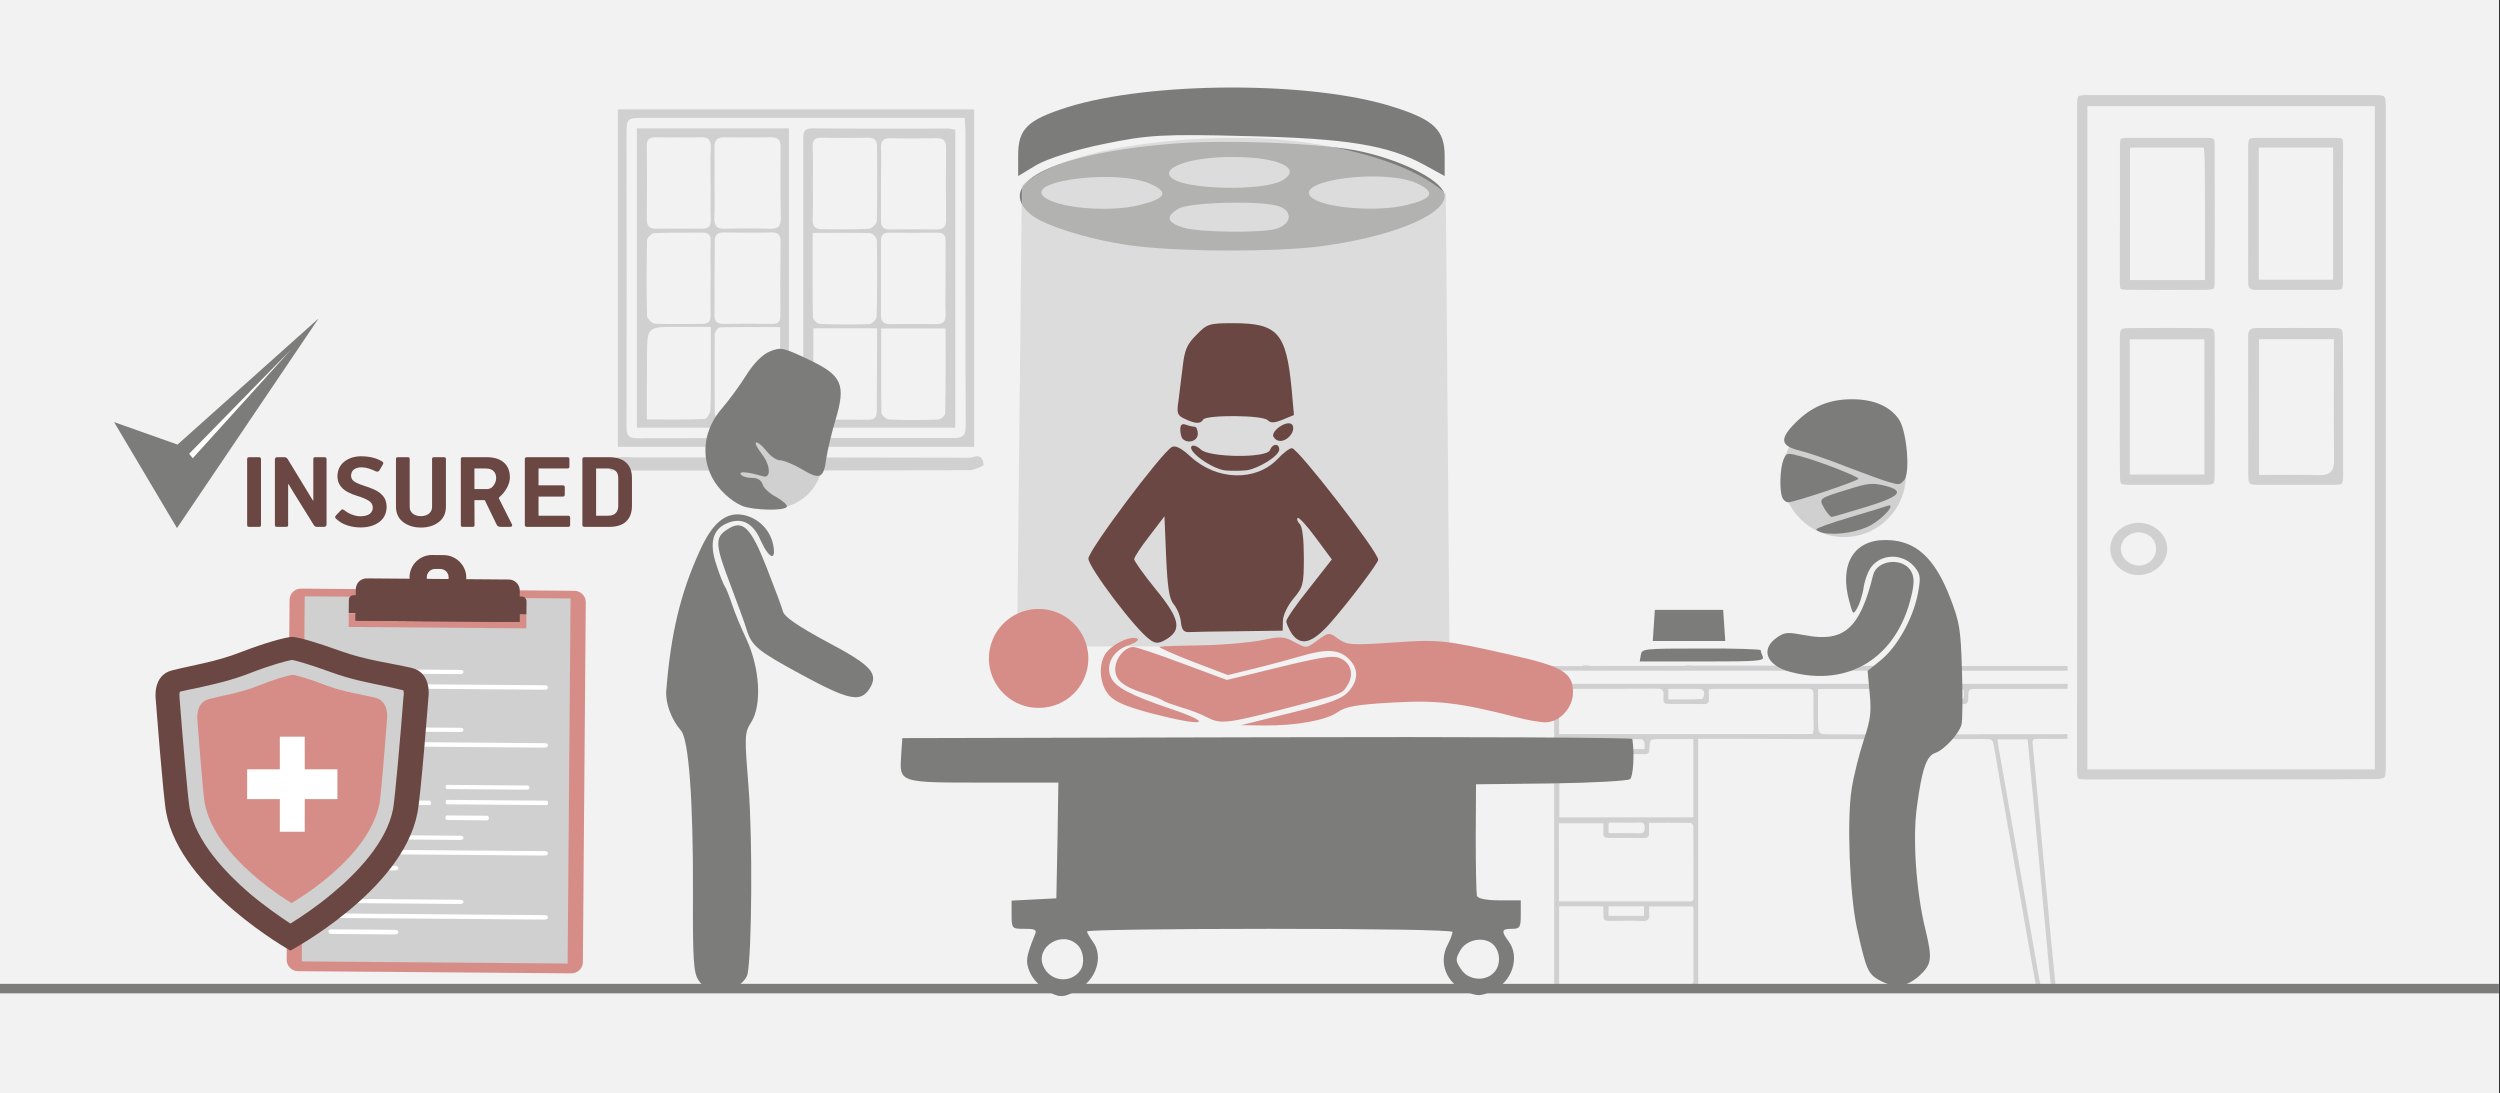 <svg width="526" height="230" xmlns="http://www.w3.org/2000/svg" xmlns:xlink="http://www.w3.org/1999/xlink" overflow="hidden"><rect width="100%" height="100%" fill="#333333" stroke="none"/><defs><clipPath id="clip0"><path d="M0 0 526 0 526 230 0 230Z" fill-rule="evenodd" clip-rule="evenodd"/></clipPath></defs><g clip-path="url(#clip0)"><rect x="0" y="0" width="525.239" height="230" fill="#FFFFFF" transform="scale(1.001 1)"/><rect x="0" y="0" width="525.239" height="230" fill="#F2F2F2" transform="scale(1.001 1)"/><path d="M0 13C-3.30536e-15 5.82 5.812 0 12.981 0 20.151-3.31015e-15 25.962 5.82 25.962 13 25.962 20.18 20.151 26 12.981 26 5.812 26-4.95804e-15 20.18 0 13Z" fill="#D0D0D0" fill-rule="evenodd" transform="matrix(1.001 0 -0 1 375 87)"/><path d="M4.032 50.698C4.032 56.145 4.032 61.568 4.032 67.061 4.287 67.108 4.449 67.155 4.588 67.155 13.513 67.155 22.414 67.155 31.339 67.178 32.266 67.178 32.289 66.709 32.289 66.004 32.266 61.286 32.289 56.544 32.289 51.825 32.289 51.45 32.243 51.074 32.22 50.722 29.067 50.722 26.054 50.722 22.971 50.722 22.971 51.285 22.924 51.755 22.971 52.224 23.11 53.375 22.715 53.844 21.51 53.774 19.401 53.68 17.268 53.75 15.135 53.75 13.35 53.75 13.35 53.727 13.35 51.99 13.35 51.567 13.304 51.168 13.281 50.698 10.151 50.698 7.115 50.698 4.032 50.698ZM14.417 50.675C14.417 51.332 14.417 51.943 14.417 52.694 16.92 52.694 19.378 52.694 21.881 52.694 21.881 51.99 21.881 51.356 21.881 50.675 19.354 50.675 16.92 50.675 14.417 50.675ZM22.947 33.115C22.947 33.913 22.901 34.571 22.947 35.205 23.017 36.05 22.623 36.308 21.858 36.308 19.378 36.284 16.92 36.284 14.44 36.308 13.582 36.308 13.258 35.932 13.327 35.111 13.374 34.5 13.327 33.866 13.327 33.209 10.128 33.209 7.068 33.209 3.985 33.209 4.008 38.656 4.008 44.031 4.008 49.642 4.588 49.642 5.052 49.642 5.492 49.642 9.549 49.642 13.605 49.642 17.662 49.642 22.136 49.642 26.61 49.642 31.107 49.642 31.663 49.642 32.312 49.83 32.289 48.844 32.266 43.843 32.289 38.843 32.243 33.843 32.243 33.585 31.849 33.139 31.617 33.139 28.766 33.092 25.915 33.115 22.947 33.115ZM20.884 33.068C19.656 33.139 18.404 33.092 17.175 33.092 16.271 33.092 15.367 33.092 14.44 33.092 14.417 33.89 14.417 34.5 14.417 35.298 16.665 35.298 18.798 35.251 20.907 35.322 21.811 35.345 21.997 34.993 22.02 34.172 22.043 33.256 21.719 33.021 20.884 33.068ZM96.176 15.556C96.246 16.072 96.269 16.471 96.339 16.893 97.15 21.518 97.961 26.119 98.773 30.744 100.836 42.505 102.899 54.29 104.962 66.052 105.263 67.742 105.449 67.812 107.373 67.343 105.75 50.111 104.127 32.857 102.505 15.556 100.349 15.556 98.332 15.556 96.176 15.556ZM25.15 15.508C23.087 15.532 23.063 15.532 23.017 17.598 22.994 18.419 22.715 18.701 21.927 18.678 19.424 18.654 16.897 18.654 14.394 18.678 13.652 18.678 13.327 18.419 13.35 17.645 13.374 16.964 13.35 16.26 13.35 15.556 10.128 15.556 7.115 15.556 4.078 15.556 4.078 21.096 4.078 26.542 4.078 31.965 13.513 31.965 22.831 31.965 32.243 31.965 32.243 26.472 32.243 21.049 32.243 15.508 29.809 15.508 27.491 15.485 25.15 15.508ZM14.44 15.508C14.44 16.26 14.44 16.893 14.44 17.598 17.013 17.598 19.447 17.598 21.974 17.598 21.974 17.058 22.043 16.612 21.951 16.213 21.881 15.955 21.603 15.532 21.417 15.532 19.122 15.485 16.804 15.508 14.44 15.508ZM26.981 4.944C27.004 5.766 27.004 6.376 27.004 7.151 29.392 7.151 31.733 7.175 34.074 7.081 34.26 7.081 34.515 6.236 34.538 5.79 34.538 5.508 34.144 5.015 33.889 4.991 32.822 4.897 31.733 4.944 30.643 4.944 29.438 4.944 28.209 4.944 26.981 4.944ZM88.457 4.921C86.162 4.944 83.914 4.944 81.456 4.944 81.456 5.578 81.387 6.071 81.48 6.494 81.526 6.752 81.85 7.104 82.082 7.104 84.215 7.151 86.324 7.128 88.457 7.128 89.268 7.128 89.106 6.517 89.106 6.024 89.106 5.531 89.245 4.921 88.457 4.921ZM79.138 4.921C72.648 4.968 66.157 4.944 59.689 4.944 59.342 4.944 58.948 4.991 58.461 5.015 58.461 7.315 58.438 9.546 58.461 11.776 58.484 14.476 58.484 14.499 61.173 14.499 67.385 14.523 73.575 14.546 79.787 14.546 84.447 14.546 89.106 14.499 93.766 14.476 99.514 14.476 105.263 14.476 111.012 14.476 111.337 14.476 111.661 14.429 112.055 14.382 112.055 11.635 111.986 9.029 112.079 6.423 112.125 5.226 111.777 4.897 110.595 4.921 104.429 4.968 98.24 4.944 92.073 4.944 90.057 4.944 90.033 4.944 90.033 6.987 90.033 7.832 89.778 8.161 88.921 8.161 86.719 8.114 84.516 8.137 82.314 8.137 80.483 8.137 80.413 8.137 80.483 6.306 80.529 5.25 80.228 4.897 79.138 4.921ZM24.616 4.897C18.172 4.944 11.705 4.921 5.26 4.921 4.843 4.921 4.426 4.968 4.008 4.968 4.032 8.184 4.032 11.259 4.032 14.452 21.881 14.452 39.568 14.452 57.348 14.452 57.418 14.006 57.533 13.63 57.533 13.255 57.533 10.86 57.464 8.489 57.51 6.095 57.533 5.132 57.186 4.921 56.305 4.921 49.768 4.944 43.254 4.944 36.717 4.944 36.346 4.944 35.975 4.991 35.511 5.038 35.511 5.766 35.465 6.4 35.511 7.01 35.581 7.902 35.21 8.161 34.376 8.137 32.173 8.09 29.971 8.114 27.769 8.114 25.961 8.114 25.891 8.114 25.984 6.259 26.03 5.179 25.683 4.897 24.616 4.897ZM10.986 1.118C8.019 1.118 5.028 1.094 2.061 1.141 1.714 1.141 1.157 1.47 1.088 1.728 0.949 2.386 1.041 3.113 1.041 3.865 39.522 3.888 77.863 3.888 116.251 3.888 116.645 1.118 116.645 1.118 114.119 1.118 79.741 1.118 45.364 1.118 10.986 1.118ZM9.048 0 10.267 0 10.267 0.109C17.106 0.085 23.875 0.085 30.736 0.085L30.735 0 31.931 0 31.942 0.062C41.678 0.062 51.414 0.062 61.15 0.062L61.198 0 62.448 0 62.448 0.109C69.286 0.085 76.055 0.085 82.917 0.085L82.915 0 84.216 0 84.238 0.132C95.017 0.132 105.889 0.132 116.831 0.132 116.831 1.775 116.831 3.278 116.831 4.921 115.625 4.921 114.443 4.921 113.145 4.921 113.122 5.484 113.075 5.907 113.075 6.306 113.075 8.818 113.075 11.306 113.075 13.818 113.075 15.461 113.075 15.461 111.499 15.461 109.181 15.461 106.863 15.485 104.545 15.461 103.757 15.438 103.478 15.626 103.571 16.518 104.892 30.369 106.167 44.243 107.466 58.093 107.767 61.333 108.091 64.549 108.439 67.883 107.048 67.883 105.773 67.883 104.359 67.883 103.919 65.465 103.478 63.023 103.038 60.582 101.508 51.896 100.001 43.186 98.471 34.5 97.428 28.584 96.362 22.645 95.388 16.729 95.226 15.743 94.855 15.461 93.882 15.485 88.132 15.532 82.407 15.532 76.658 15.532 69.959 15.532 63.259 15.532 56.537 15.508 51.53 15.508 46.523 15.461 41.492 15.438 38.803 15.438 36.114 15.438 33.263 15.438 33.263 33.021 33.263 50.44 33.263 68 32.637 68 32.197 68 31.756 68 22.669 68 13.605 68 4.518 68 2.988 68 2.988 68 2.988 66.474 2.988 46.567 2.988 26.659 2.988 6.729 2.988 4.686 3.104 4.874 1.296 4.944 0.253 4.991-0.095 4.616 0.021 3.606 0.137 2.503-0.211 1.024 0.369 0.39 0.879-0.173 2.386 0.155 3.475 0.155 5.33 0.132 7.161 0.155 8.946 0.155Z" fill="#D0D0D0" fill-rule="evenodd" transform="matrix(1.001 0 -0 1 324 140)"/><path d="M0.04 72.881C0.04 49.608 0.04 26.336 0.04 3.103 0.04 0.438 0.478 0 3.184 0 23.323 0 43.501 0 63.639 0 66.306 0 66.903 0.597 66.903 3.262 66.903 19.811 66.903 36.401 66.903 52.95 66.903 82.627 66.903 112.305 66.903 141.982 66.903 145.443 66.624 145.881 63.321 145.921 51.58 146 39.879 145.921 28.138 145.96 19.86 145.96 11.582 146 3.303 146 0.318 146 0 145.682 0 142.698 0.04 119.386 0.04 96.153 0.04 72.881ZM62.605 4.336C42.944 4.336 23.561 4.336 4.179 4.336 4.179 50.245 4.179 95.954 4.179 141.863 23.681 141.863 43.063 141.863 62.605 141.863 62.605 95.915 62.605 50.165 62.605 4.336Z" stroke="#F2F2F2" stroke-width="1.997" stroke-miterlimit="8" fill="#D0D0D0" fill-rule="evenodd" transform="matrix(1.001 0 -0 1 436 19)"/><path d="M21.968 17.688C21.968 22.475 21.968 27.262 21.968 32.008 21.968 34.442 21.456 35 19.128 35 13.686 35 8.243 35 2.8 35 0.749 35 0.079 34.362 0.039 32.248 0 22.435 0.039 12.623 0 2.77 0 0.855 0.986 0.018 2.8 0.018 8.243 0.018 13.686-0.022 19.128 0.018 21.298 0.018 21.889 0.696 21.929 2.89 21.968 7.876 21.968 12.782 21.968 17.688ZM4.299 4.366C4.299 13.261 4.299 21.996 4.299 30.931 8.322 30.931 12.187 30.852 16.052 30.971 17.59 31.011 18.064 30.572 18.064 28.977 17.985 22.276 18.024 15.534 18.024 8.833 18.024 7.397 18.024 5.961 18.024 4.366 13.331 4.366 8.913 4.366 4.299 4.366Z" stroke="#F2F2F2" stroke-width="1.997" stroke-miterlimit="8" fill="#D0D0D0" fill-rule="evenodd" transform="matrix(1.001 0 -0 1 472 68)"/><path d="M21.929 16.975C21.929 21.725 21.929 26.436 21.929 31.186 21.929 33.483 21.455 33.989 19.205 33.989 13.678 34.028 8.15 33.95 2.623 33.989 0.768 33.989 0.018 33.132 0.018 31.38 0.018 21.842-0.022 12.303 0.018 2.764 0.018 0.584 0.649 0 2.86 0 8.308 0 13.796 0 19.244 0 21.573 0 21.968 0.428 21.968 2.764 21.929 7.514 21.929 12.264 21.929 16.975ZM4.242 4.049C4.242 12.77 4.242 21.297 4.242 29.862 8.861 29.862 13.362 29.862 17.862 29.862 17.862 21.18 17.862 12.692 17.862 4.049 13.283 4.049 8.861 4.049 4.242 4.049Z" stroke="#F2F2F2" stroke-width="1.997" stroke-miterlimit="8" fill="#D0D0D0" fill-rule="evenodd" transform="matrix(1.001 0 -0 1 472 28)"/><path d="M0.01 17.435C0.01 12.645 0.01 7.854 0.01 3.064 0.01 0.669 0.564 0.07 2.86 0.03 8.283-0.01 13.666-0.01 19.089 0.03 21.305 0.03 21.939 0.669 21.939 2.904 21.978 12.685 21.978 22.465 21.939 32.206 21.939 34.401 21.305 35 19.049 35 13.626 35 8.243 35 2.82 35 0.524 35 0.049 34.481 0.049 32.166-0.03 27.295 0.01 22.345 0.01 17.435ZM17.782 30.848C17.782 21.866 17.782 13.164 17.782 4.381 13.072 4.381 8.599 4.381 4.087 4.381 4.087 13.283 4.087 21.986 4.087 30.848 8.639 30.848 13.112 30.848 17.782 30.848Z" stroke="#F2F2F2" stroke-width="1.997" stroke-miterlimit="8" fill="#D0D0D0" fill-rule="evenodd" transform="matrix(1.001 0 -0 1 445 68)"/><path d="M0.04 17.005C0.04 12.258 0.04 7.549 0.04 2.802 0.04 0.428 0.396 0.039 2.732 0 8.197 0 13.662 0 19.166 0 21.384 0 21.939 0.467 21.939 2.568 21.978 12.18 21.978 21.752 21.939 31.364 21.939 33.465 21.384 33.971 19.166 33.971 13.702 34.01 8.237 34.01 2.732 33.971 0.396 33.971 0 33.543 0 31.169 0 26.5 0.04 21.752 0.04 17.005ZM4.158 4.047C4.158 12.802 4.158 21.363 4.158 29.924 8.791 29.924 13.226 29.924 17.899 29.924 17.899 26.072 17.899 22.375 17.899 18.678 17.899 14.476 17.899 10.273 17.86 6.109 17.86 5.448 17.78 4.747 17.741 4.047 13.108 4.047 8.712 4.047 4.158 4.047Z" stroke="#F2F2F2" stroke-width="1.997" stroke-miterlimit="8" fill="#D0D0D0" fill-rule="evenodd" transform="matrix(1.001 0 -0 1 445 28)"/><path d="M13.98 6.462C13.98 9.977 10.741 12.962 6.969 13 3.157 13 0 10.052 0 6.5 0 2.91 3.116 0 6.969 0 10.782 0 13.98 2.948 13.98 6.462ZM9.634 6.5C9.634 5.064 8.527 4.006 6.969 4.006 5.453 4.006 4.223 5.102 4.223 6.462 4.223 7.785 5.494 8.956 6.969 8.994 8.445 9.032 9.634 7.898 9.634 6.5Z" stroke="#F2F2F2" stroke-width="1.997" stroke-miterlimit="8" fill="#D0D0D0" fill-rule="evenodd" transform="matrix(1.001 0 -0 1 443 109)"/><path d="M0 71C0 47.236 0 23.667 0 0 24.915 0 49.829 0 74.891 0 74.891 23.618 74.891 47.236 74.891 71 49.977 71 25.161 71 0 71ZM72.918 1.794C71.833 1.794 70.945 1.794 70.106 1.794 48.645 1.794 27.184 1.794 5.723 1.794 1.875 1.794 1.825 1.794 1.825 5.674 1.825 26.14 1.875 46.557 1.825 67.023 1.825 68.769 2.467 69.206 4.144 69.206 26.247 69.157 48.349 69.157 70.501 69.157 72.277 69.157 73.115 68.818 73.115 66.732 73.017 46.024 73.066 25.364 73.066 4.656 73.017 3.831 72.967 2.958 72.918 1.794Z" fill="#D0D0D0" fill-rule="evenodd" transform="matrix(1.001 0 -0 1 130 23)"/><path d="M0 1.963C0.492 1.341 0.984 0.373 1.525 0.304 2.902 0.027 4.328 0.235 5.705 0.235 29.066 0.235 52.426 0.235 75.787 0.304 76.869 0.304 78.541-1.01 78.886 1.825 78.886 1.963 76.918 2.931 75.886 2.931 51.443 3 27.049 3 2.607 3 1.869 3 1.18 3 0.443 3 0.246 2.654 0.148 2.309 0 1.963Z" fill="#D0D0D0" fill-rule="evenodd" transform="matrix(1.001 0 -0 1 128 96)"/><path d="M0 0C10.781 0 21.27 0 31.954 0 31.954 21.032 31.954 41.919 31.954 63 21.367 63 10.732 63 0 63 0 41.968 0 21.081 0 0ZM16.317 11.459C16.317 13.876 16.414 16.294 16.268 18.711 16.22 20.452 16.754 21.226 18.599 21.129 21.756 21.032 24.912 21.032 28.069 21.129 29.574 21.177 30.254 20.645 30.254 19.05 30.157 13.973 30.157 8.896 30.206 3.868 30.206 2.417 29.623 1.886 28.215 1.886 25.009 1.934 21.756 1.934 18.502 1.886 16.948 1.837 16.317 2.417 16.317 3.965 16.365 6.479 16.317 8.993 16.317 11.459ZM16.317 31.573C16.317 34.135 16.365 36.698 16.317 39.26 16.268 40.614 16.851 41.146 18.211 41.146 21.61 41.097 24.961 41.097 28.36 41.146 29.72 41.194 30.206 40.614 30.157 39.309 30.108 34.183 30.157 29.01 30.206 23.885 30.206 22.483 29.768 21.854 28.263 21.902 24.961 21.999 21.659 21.951 18.356 21.902 16.899 21.854 16.317 22.434 16.365 23.885 16.365 26.447 16.365 29.01 16.317 31.573ZM30.108 41.823C25.689 41.823 21.61 41.774 17.482 41.871 17.094 41.871 16.365 42.79 16.365 43.273 16.317 48.737 16.365 54.2 16.365 59.664 16.365 60.969 17.045 61.259 18.211 61.259 21.61 61.211 25.009 61.211 28.36 61.259 29.574 61.259 30.108 60.824 30.108 59.567 30.108 53.862 30.108 48.06 30.108 41.823ZM15.491 11.701C15.491 9.138 15.394 6.527 15.54 3.965 15.588 2.369 14.957 1.837 13.403 1.886 10.246 1.934 7.09 1.934 3.934 1.886 2.574 1.886 2.088 2.369 2.088 3.723 2.137 8.848 2.137 14.021 2.088 19.146 2.088 20.645 2.671 21.129 4.079 21.129 7.236 21.081 10.392 21.081 13.549 21.129 15.006 21.177 15.588 20.645 15.54 19.146 15.443 16.681 15.491 14.166 15.491 11.701ZM2.088 61.259C6.362 61.259 10.295 61.308 14.229 61.163 14.666 61.163 15.394 60.002 15.443 59.325 15.588 55.844 15.54 52.411 15.54 48.93 15.54 46.609 15.54 44.337 15.54 41.774 12.918 41.774 10.684 41.774 8.45 41.774 2.137 41.774 2.137 41.774 2.137 48.011 2.088 52.411 2.088 56.715 2.088 61.259ZM15.491 31.573C15.491 31.573 15.491 31.573 15.491 31.573 15.491 28.913 15.443 26.254 15.491 23.643 15.54 22.386 15.006 21.951 13.792 21.951 10.392 21.999 6.993 21.902 3.642 22.048 3.108 22.048 2.137 23.015 2.137 23.546 2.04 28.865 1.991 34.135 2.137 39.453 2.137 40.034 3.205 41.097 3.788 41.097 7.09 41.242 10.392 41.146 13.694 41.146 15.054 41.146 15.54 40.614 15.491 39.26 15.443 36.698 15.491 34.135 15.491 31.573Z" fill="#D0D0D0" fill-rule="evenodd" transform="matrix(1.001 0 -0 1 134 27)"/><path d="M31.954 0.289C31.954 21.177 31.954 41.968 31.954 63 21.415 63 10.829 63 0.145 63 0.097 62.325 0 61.697 0 61.07 0 41.534 0 21.997 0 2.46 0 1.061-0.048 0 1.934 0 11.457 0.096 20.932 0.048 30.455 0.048 30.89 0.048 31.374 0.193 31.954 0.289ZM1.982 21.997C1.982 28.22 1.934 34.008 2.03 39.749 2.03 40.231 2.949 41.099 3.481 41.148 6.961 41.292 10.393 41.292 13.874 41.196 14.406 41.196 15.373 40.231 15.421 39.652 15.566 34.25 15.566 28.895 15.469 23.492 15.469 23.01 14.599 22.093 14.116 22.045 10.2 21.949 6.284 21.997 1.982 21.997ZM29.923 42.112C25.186 42.112 20.884 42.112 16.388 42.112 16.388 48.142 16.34 53.979 16.436 59.816 16.436 60.347 17.451 61.215 18.031 61.263 21.464 61.408 24.944 61.408 28.377 61.263 28.908 61.263 29.827 60.443 29.827 59.961 29.972 54.028 29.923 48.142 29.923 42.112ZM16.34 11.433C16.34 11.433 16.34 11.433 16.34 11.433 16.34 14.086 16.34 16.739 16.34 19.392 16.34 20.695 16.823 21.273 18.176 21.273 21.464 21.225 24.751 21.225 28.086 21.273 29.585 21.273 30.02 20.598 30.02 19.199 29.972 14.134 29.972 9.069 30.02 4.052 30.02 2.605 29.44 2.074 28.038 2.074 24.799 2.123 21.609 2.171 18.37 2.074 16.726 2.026 16.291 2.75 16.34 4.245 16.436 6.609 16.34 9.021 16.34 11.433ZM2.03 11.529C2.03 11.529 2.03 11.529 2.03 11.529 2.03 14.086 2.079 16.642 1.982 19.199 1.934 20.646 2.562 21.225 3.964 21.225 7.251 21.225 10.539 21.322 13.826 21.129 14.406 21.08 15.469 20.067 15.469 19.488 15.614 14.279 15.518 9.069 15.518 3.859 15.518 2.557 15.034 1.978 13.681 1.978 10.393 2.026 7.106 2.026 3.819 1.978 2.466 1.93 1.934 2.46 1.982 3.811 2.079 6.416 2.03 8.972 2.03 11.529ZM29.923 31.596C29.923 29.04 29.875 26.483 29.923 23.878 29.972 22.624 29.633 21.949 28.183 21.949 24.799 21.997 21.415 21.997 18.031 21.949 16.774 21.949 16.34 22.528 16.34 23.685 16.34 28.895 16.34 34.105 16.34 39.315 16.34 40.617 16.871 41.196 18.225 41.196 21.464 41.148 24.654 41.148 27.893 41.196 29.537 41.244 29.972 40.521 29.923 39.025 29.827 36.613 29.923 34.105 29.923 31.596ZM2.127 61.312C6.236 61.312 10.007 61.263 13.729 61.312 15.179 61.312 15.469 60.54 15.469 59.334 15.469 55.571 15.469 51.809 15.518 47.998 15.518 46.02 15.518 44.042 15.518 42.064 10.829 42.064 6.526 42.064 2.127 42.064 2.127 48.528 2.127 54.751 2.127 61.312Z" fill="#D0D0D0" fill-rule="evenodd" transform="matrix(1.001 0 -0 1 169 27)"/><path d="M0 0 525.239 0" stroke="#7C7C7B" stroke-width="1.997" stroke-miterlimit="8" fill="none" fill-rule="evenodd" transform="matrix(1.001 0 -0 1 0 208)"/><path d="M0 11.5C-1.01703e-14 5.149 17.883 0 39.942 0 62.002-2.92821e-15 79.884 5.149 79.884 11.5 79.884 17.851 62.002 23 39.942 23 17.883 23-1.52555e-14 17.851 0 11.5Z" fill="#F2F2F2" fill-rule="evenodd" transform="matrix(1.001 0 -0 1 220 30)"/><path d="M30.341 34.821C21.724 33.878 11.007 30.655 7.966 28.218 0 21.694 12.238 15.406 36.931 13.284 48.735 12.262 69.88 13.127 77.628 14.934 86.897 17.057 94.862 21.38 94.862 24.21 94.862 28.375 83.204 33.013 68.142 34.9 58.8 36 40.624 36 30.341 34.821ZM59.524 31.127C62.783 30.105 63 27.275 59.814 26.332 55.904 25.153 41.276 25.546 38.959 26.882 36.135 28.533 36.424 29.79 39.9 30.891 43.304 31.913 56.266 32.07 59.524 31.127ZM30.921 26.096C36.279 24.76 36.931 23.424 33.021 21.694 26.359 18.629 7.314 20.83 10.428 24.21 12.745 26.725 24.331 27.825 30.921 26.096ZM87.042 26.096C92.473 24.76 93.052 23.424 88.925 21.537 82.19 18.472 63.435 20.83 66.693 24.367 68.866 26.725 80.597 27.747 87.042 26.096ZM60.683 20.987C65.1 18.472 60.031 16.035 50.4 16.035 41.204 15.956 34.469 18.472 37.8 20.672 41.276 22.952 56.845 23.188 60.683 20.987ZM5.214 15.72C5.214 10.14 7.097 8.253 15.497 5.581 32.948 0.079 67.055 0 84.073 5.502 92.618 8.175 94.862 10.376 94.862 15.799L94.862 20.044 90.59 17.686C82.914 13.52 74.297 12.105 53.08 11.633 35.7 11.162 32.369 11.397 23.245 13.284 17.307 14.463 11.297 16.428 9.124 17.686L5.214 20.044 5.214 15.72Z" fill="#7C7C7B" fill-rule="evenodd" transform="matrix(1.001 0 -0 1 209 17)"/><path d="M0 107 1 10.022C10.343 1.801 34.584-0.3 49.106 0.033 63.628 0.366 82.081 4.3 90.117 11.771 90.368 43.514 90.618 75.257 90.868 107L0 107Z" fill="#D0D0D0" fill-rule="evenodd" fill-opacity="0.639" transform="matrix(1.001 0 -0 1 214 29)"/><path d="M12.896 66.556C9.924 64.51 0 51.331 0 49.526 0 47.781 15.273 27.381 17.531 26.057 18.303 25.635 19.551 26.297 21.512 28.103 27.039 33.157 35.24 33.338 39.816 28.524 40.945 27.32 42.252 26.297 42.787 26.297 44.035 26.297 60.912 48.081 60.912 49.766 60.912 50.488 54.613 58.793 50.809 63.126 47.006 67.398 44.629 68 42.727 65.292 42.133 64.329 41.598 63.186 41.598 62.704 41.598 62.223 43.738 59.094 46.412 55.784L51.166 49.706 47.779 45.133C45.936 42.605 44.213 40.74 43.975 40.98 43.738 41.221 43.975 41.823 44.451 42.304 44.986 42.846 45.283 45.554 45.283 49.285 45.283 54.881 45.164 55.543 43.084 57.95 41.895 59.395 40.885 61.441 40.885 62.644L40.826 64.69 31.733 64.811C26.742 64.871 21.988 64.931 21.156 64.991 20.027 65.051 19.611 64.51 19.432 62.825 19.314 61.561 18.6 59.936 17.947 59.154 16.996 58.071 16.639 55.724 16.342 49.225L15.986 40.619 12.836 44.772C11.053 47.058 9.627 49.225 9.627 49.646 9.627 50.067 11.648 52.895 14.084 55.904 19.432 62.464 19.789 64.69 15.867 66.796 14.738 67.398 13.965 67.398 12.896 66.556ZM28.881 30.991C26.088 30.75 20.74 26.959 21.691 25.876 22.047 25.575 22.879 25.876 23.652 26.598 25.494 28.283 37.498 28.404 38.151 26.719 38.686 25.274 40.113 25.214 40.113 26.598 40.113 27.862 36.012 30.45 33.398 30.931 32.387 31.051 30.367 31.111 28.881 30.991ZM19.789 24.311C19.551 24.071 19.314 23.168 19.314 22.386 19.314 21.363 19.67 21.062 20.502 21.363 21.156 21.604 21.988 21.784 22.344 21.784 22.701 21.784 22.998 22.506 22.998 23.288 22.998 24.793 20.918 25.455 19.789 24.311ZM38.924 23.95C38.33 23.048 40.529 21.062 42.133 21.062 43.322 21.062 43.381 22.747 42.193 23.89 41.063 25.034 39.637 25.094 38.924 23.95ZM20.205 20.099C18.719 19.437 18.541 18.896 18.898 16.609 19.076 15.104 19.492 11.855 19.789 9.388 20.205 5.657 20.68 4.453 22.701 2.467 24.959 0.12 25.375 0 30.486 0 39.816 0 41.598 2.046 42.727 13.961L43.203 19.317 40.885 20.28C39.102 21.002 38.33 21.062 37.676 20.4 36.606 19.317 24.781 19.257 24.127 20.28 23.592 21.242 22.404 21.182 20.205 20.099Z" fill="#6A4742" fill-rule="evenodd" transform="matrix(1.001 0 -0 1 229 68)"/><path d="M40.527 16.988C48.883 14.94 51.33 14.036 52.703 12.47 54.852 10.06 54.792 7.59 52.643 5.542 50.614 3.614 48.047 3.494 42.855 5 40.766 5.602 36.409 6.807 33.186 7.59L27.336 9.036 19.756 6.145C15.578 4.518 12.534 3.133 12.952 3.072 13.37 2.952 17.369 2.831 21.905 2.771 26.441 2.711 32.052 2.169 34.499 1.687 38.378 0.843 39.154 0.904 41.363 2.108 43.81 3.434 43.87 3.434 46.197 1.687 48.525 0 48.585 0 50.495 1.386 52.345 2.711 53.24 2.771 61.417 2.229 71.564 1.506 72.579 1.566 86.426 4.699 97.766 7.229 99.855 8.494 99.855 12.711 99.855 15.904 97.05 18.976 94.066 18.976 92.932 18.976 90.126 18.494 87.918 17.892 75.981 14.819 71.385 14.277 61.835 14.819 54.374 15.241 52.106 15.663 50.435 16.807 48.047 18.554 41.661 19.699 34.976 19.639L30.082 19.578 40.527 16.988ZM11.102 17.048C5.909 15.663 3.522 14.639 2.328 13.253 0.119 10.723 0 6.024 2.149 3.855 3.999 1.988 7.162 0.723 8.296 1.386 8.714 1.627 7.938 2.229 6.566 2.711 3.223 3.795 1.492 6.807 2.746 9.518 3.641 11.566 6.804 13.253 15.16 16.084 24.949 19.398 22.382 20 11.102 17.048ZM22.741 17.831C21.607 17.229 19.279 16.325 17.548 15.843 15.817 15.301 14.086 14.699 13.668 14.398 13.31 14.096 11.579 13.434 9.968 12.952 5.252 11.446 3.641 10.12 3.641 7.771 3.641 5.542 5.611 3.133 7.461 3.133 8.058 3.133 12.773 4.699 17.846 6.627L27.098 10.06 32.35 8.795C47.152 5.12 49.301 4.759 51.032 5.542 53.24 6.566 53.837 9.036 52.464 11.145 51.271 13.072 51.867 12.831 38.438 16.325 26.919 19.277 25.725 19.398 22.741 17.831Z" fill="#D68D87" fill-rule="evenodd" transform="matrix(1.001 0 -0 1 231 133)"/><path d="M30.931 53.261C29.665 52.481 28.157 50.801 27.615 49.482 26.71 47.263 26.831 46.363 28.7 41.685 29.183 40.605 28.821 40.425 26.529 40.425 23.877 40.425 23.816 40.365 23.816 37.426L23.816 34.487 28.519 34.248 33.222 34.008 33.463 21.832 33.644 9.656 17.907 9.656C0 9.656 0.241 9.716 0.603 3.899L0.844 0.3 77.539 0.12C119.684 0 154.233 0.18 154.293 0.48 154.776 3.659 154.474 8.337 153.811 8.937 153.329 9.297 145.852 9.716 137.17 9.836L121.433 10.016 121.373 21.292C121.373 27.47 121.493 32.928 121.614 33.468 121.855 34.068 123.543 34.428 126.377 34.428L130.839 34.428 130.839 37.426C130.839 40.125 130.658 40.425 128.97 40.425 126.799 40.425 126.679 40.905 128.246 43.004 130.779 46.303 129.03 51.641 124.87 53.501 122.337 54.64 121.795 54.64 119.323 53.62 115.223 51.941 113.474 47.503 115.464 43.784 116.067 42.645 116.489 41.445 116.489 41.085 116.489 40.665 99.908 40.425 78.081 40.425 56.918 40.425 39.674 40.665 39.674 40.965 39.674 41.265 40.216 42.165 40.819 43.004 43.291 46.243 41.603 51.341 37.383 53.501 34.549 55 33.705 54.94 30.931 53.261ZM38.287 49.122C39.252 47.683 38.95 45.044 37.684 43.844 34.488 40.605 28.64 44.264 30.509 48.342 31.956 51.581 36.358 52.001 38.287 49.122ZM125.111 49.722C126.679 48.222 126.618 45.343 125.111 43.784 123.242 41.925 119.443 42.584 118.117 44.984 117.092 46.783 117.092 47.203 118.298 48.942 119.745 51.221 123.242 51.581 125.111 49.722Z" fill="#7C7C7B" fill-rule="evenodd" transform="matrix(1.001 0 -0 1 189 155)"/><path d="M20.97 10.53C20.97 16.279 16.362 20.939 10.573 20.939 4.844 21 0.177 16.401 0.059 10.712 0 4.963 4.548 0.242 10.278 0.121 16.067 0 20.792 4.539 20.97 10.288" fill="#D68D87" fill-rule="evenodd" transform="matrix(1.001 0 -0 1 208 128)"/><path d="M50.31 122.214C47.953 120.874 47.569 119.981 45.596 111 44.117 103.954 43.514 88.323 44.555 81.922 44.994 79.144 46.145 74.579 47.076 71.75 48.501 67.433 48.72 65.945 48.337 61.925L47.898 57.162 50.693 54.88C54.146 52.051 57.379 46.246 58.421 41.085 59.078 37.711 59.023 36.967 58.037 35.627 55.79 32.551 51.241 32.253 48.83 35.081 48.117 35.875 47.35 37.86 47.076 39.497 46.857 41.135 46.199 43.12 45.706 43.963 44.829 45.402 44.829 45.352 44.062 42.574 41.87 34.734 44.994 29.524 51.789 29.623 57.982 29.673 61.983 33.295 65.271 41.83 67.244 46.99 67.463 48.23 67.737 57.212 67.902 62.571 67.847 67.681 67.628 68.475 67.079 70.41 64.01 73.785 62.092 74.43 60.284 75.025 59.297 77.853 58.256 85.793 57.325 92.442 58.092 103.656 60.065 111.645 61.544 117.797 61.38 118.889 58.749 121.32 56.009 123.752 53.598 124 50.31 122.214ZM31.457 57.311C26.525 55.922 25.319 52.498 28.936 50.066 30.526 48.975 31.074 48.975 34.855 49.669 42.966 51.208 46.309 48.181 49.049 37.016 49.871 33.692 55.516 33.196 57.105 36.322 57.708 37.513 57.708 38.753 57.105 41.333 54.091 54.383 43.843 60.735 31.457 57.311ZM0.219 53.837C0.438 52.498 0.603 52.448 12.934 52.448 19.839 52.398 25.429 52.597 25.429 52.795 25.429 53.044 25.648 53.689 25.867 54.185 26.251 55.078 24.826 55.177 13.153 55.177L0 55.177 0.219 53.837ZM2.959 47.585 3.179 44.31 10.358 44.31 17.537 44.31 17.756 47.585 17.976 50.86 10.358 50.86 2.74 50.86 2.959 47.585ZM38.636 28.134C37.76 27.936 37.102 27.589 37.102 27.39 37.102 27.142 40.226 26.001 44.117 24.86 47.953 23.718 51.57 22.627 52.063 22.428 53.927 21.833 51.515 24.76 48.83 26.348 46.309 27.886 41.596 28.68 38.636 28.134ZM38.801 22.974C37.595 20.84 37.54 20.89 43.843 18.955 47.898 17.665 48.94 17.565 51.406 18.161 55.9 19.253 54.803 20.493 47.35 22.726 43.788 23.817 40.609 24.76 40.335 24.76 40.061 24.76 39.404 23.966 38.801 22.974ZM29.977 20.692C29.32 19.203 29.484 14.539 30.197 12.752 30.854 11.214 30.909 11.214 34.033 12.058 37.979 13.149 45.98 16.275 45.98 16.722 45.98 17.169 32.334 21.733 31.183 21.684 30.745 21.684 30.197 21.237 29.977 20.692ZM52.173 17.367C51.241 17.119 47.35 15.68 43.569 14.241 39.842 12.752 35.348 11.214 33.649 10.817 29.539 9.825 29.32 8.336 32.773 4.912 36.115 1.538 39.842 0 44.61 0 49.214 0 52.666 1.489 54.529 4.317 56.174 6.897 56.886 15.63 55.571 17.02 54.639 18.062 54.584 18.062 52.173 17.367Z" fill="#7C7C7B" fill-rule="evenodd" transform="matrix(1.001 0 -0 1 345 84)"/><path d="M0 21.808 13.227 44.106 42.991 0 13.338 26.54Z" fill="#7C7C7B" fill-rule="evenodd" transform="matrix(1.001 0 -0 1 24 67)"/><path d="M0 20.937 0.712 21.908 22.552 0Z" fill="#FFFFFF" fill-rule="evenodd" transform="matrix(1 -0.049 0.049 0.999 38.773 74.558)"/><path d="M73.345 2.565 73.345 12.507 75.851 12.507C76.589 12.499 77.132 12.311 77.481 11.942 77.829 11.572 78.002 11.063 77.999 10.414L77.999 4.587C77.993 3.868 77.793 3.349 77.398 3.032 77.003 2.714 76.444 2.559 75.723 2.565ZM47.769 2.565 47.769 6.895 50.479 6.895C50.889 6.882 51.232 6.745 51.509 6.483 51.785 6.221 51.994 5.915 52.135 5.563 52.275 5.211 52.346 4.894 52.346 4.611 52.349 3.995 52.17 3.502 51.809 3.133 51.448 2.764 50.885 2.574 50.121 2.565ZM70.921 0.19 76.081 0.19C77.689 0.203 78.892 0.593 79.689 1.36 80.486 2.127 80.884 3.195 80.883 4.563L80.883 10.437C80.882 11.828 80.488 12.909 79.699 13.682 78.91 14.454 77.73 14.846 76.158 14.857L70.921 14.857C70.779 14.857 70.667 14.822 70.586 14.754 70.504 14.685 70.463 14.585 70.461 14.454L70.461 0.594C70.461 0.329 70.614 0.194 70.921 0.19ZM58.82 0.19 67.326 0.19C67.455 0.189 67.555 0.221 67.626 0.285 67.697 0.35 67.734 0.453 67.735 0.594L67.735 2.138C67.737 2.27 67.707 2.374 67.645 2.449 67.584 2.525 67.477 2.564 67.326 2.565L61.245 2.565 61.245 6.111 66.329 6.111C66.482 6.112 66.592 6.151 66.662 6.226 66.731 6.302 66.765 6.406 66.764 6.538L66.764 8.058C66.764 8.19 66.731 8.294 66.665 8.37 66.598 8.445 66.495 8.484 66.355 8.485L61.245 8.485 61.245 12.507 67.479 12.507C67.608 12.506 67.708 12.537 67.779 12.601 67.851 12.666 67.887 12.769 67.888 12.91L67.888 14.454C67.892 14.719 67.756 14.854 67.479 14.857L58.82 14.857C58.678 14.857 58.567 14.822 58.485 14.754 58.404 14.685 58.362 14.585 58.361 14.454L58.361 0.594C58.361 0.329 58.514 0.194 58.82 0.19ZM45.319 0.19 50.377 0.19C51.921 0.2 53.113 0.573 53.953 1.31 54.794 2.047 55.219 3.092 55.23 4.445 55.212 5.191 54.993 5.94 54.573 6.692 54.153 7.444 53.64 8.074 53.035 8.581 52.985 8.628 52.951 8.671 52.933 8.709 52.915 8.747 52.906 8.784 52.907 8.819 52.912 8.89 52.954 8.985 53.035 9.104L55.664 14.334C55.727 14.46 55.729 14.577 55.667 14.685 55.606 14.793 55.486 14.851 55.306 14.857L53.367 14.857C53.047 14.855 52.825 14.806 52.703 14.712 52.581 14.617 52.487 14.491 52.422 14.334L49.942 9.222 47.769 9.222C47.77 10.102 47.774 10.982 47.782 11.861 47.789 12.741 47.794 13.621 47.795 14.501 47.795 14.63 47.756 14.722 47.68 14.777 47.603 14.832 47.488 14.859 47.335 14.857L45.37 14.857C45.217 14.859 45.102 14.832 45.025 14.777 44.949 14.722 44.911 14.63 44.911 14.501L44.911 0.594C44.906 0.329 45.042 0.194 45.319 0.19ZM31.741 0.19 33.706 0.19C33.837 0.188 33.945 0.211 34.032 0.259 34.118 0.307 34.162 0.395 34.166 0.523L34.166 10.723C34.174 11.259 34.387 11.703 34.805 12.055 35.222 12.406 35.793 12.589 36.518 12.602 37.242 12.589 37.813 12.406 38.231 12.052 38.648 11.698 38.862 11.247 38.87 10.7L38.87 0.547C38.87 0.418 38.908 0.326 38.985 0.271 39.062 0.216 39.176 0.189 39.33 0.19L41.295 0.19C41.449 0.189 41.568 0.215 41.652 0.268 41.736 0.32 41.779 0.405 41.78 0.523L41.78 10.723C41.742 12.076 41.23 13.125 40.245 13.869 39.259 14.613 38.025 14.99 36.543 15 35.049 14.99 33.808 14.613 32.82 13.869 31.831 13.125 31.319 12.076 31.282 10.723L31.282 0.547C31.28 0.418 31.315 0.326 31.387 0.271 31.459 0.216 31.577 0.189 31.741 0.19ZM6.42 0.19 7.696 0.19C7.919 0.189 8.092 0.222 8.213 0.288 8.334 0.355 8.443 0.465 8.538 0.618L13.856 9.366 13.907 9.319 13.907 0.547C13.906 0.418 13.946 0.326 14.025 0.271 14.104 0.216 14.227 0.189 14.392 0.19L16.204 0.19C16.347 0.189 16.463 0.216 16.552 0.271 16.641 0.326 16.686 0.418 16.689 0.547L16.689 14.358C16.684 14.545 16.624 14.676 16.51 14.75 16.396 14.825 16.26 14.86 16.102 14.857L14.826 14.857C14.637 14.862 14.479 14.841 14.351 14.792 14.222 14.743 14.109 14.639 14.009 14.477 13.76 14.059 13.393 13.461 12.909 12.684 12.425 11.907 11.902 11.069 11.341 10.171 10.78 9.274 10.259 8.434 9.778 7.654 9.297 6.874 8.935 6.272 8.692 5.848L8.615 5.872 8.615 14.477C8.615 14.618 8.577 14.717 8.5 14.774 8.423 14.832 8.309 14.859 8.156 14.857L6.292 14.857C6.139 14.859 6.025 14.832 5.948 14.777 5.871 14.722 5.833 14.63 5.833 14.501L5.833 0.737C5.829 0.548 5.869 0.409 5.954 0.321 6.039 0.233 6.195 0.189 6.42 0.19ZM0.459 0.19 2.45 0.19C2.57 0.188 2.675 0.216 2.766 0.274 2.857 0.331 2.905 0.43 2.91 0.571L2.91 14.501C2.908 14.63 2.866 14.722 2.785 14.777 2.704 14.832 2.592 14.859 2.45 14.857L0.459 14.857C0.317 14.859 0.206 14.832 0.124 14.777 0.043 14.722 0.002 14.63 0 14.501L0 0.571C0 0.44 0.038 0.344 0.115 0.283 0.191 0.221 0.306 0.19 0.459 0.19ZM23.932 0C24.766-0.002 25.558 0.085 26.309 0.261 27.059 0.437 27.749 0.715 28.377 1.092 28.549 1.206 28.632 1.318 28.626 1.428 28.62 1.538 28.562 1.68 28.454 1.852L27.79 2.993C27.71 3.122 27.602 3.197 27.465 3.219 27.327 3.241 27.181 3.221 27.024 3.16 26.535 2.917 26.039 2.719 25.536 2.565 25.033 2.411 24.55 2.332 24.085 2.327 23.477 2.317 22.955 2.45 22.519 2.726 22.083 3.001 21.855 3.479 21.835 4.159 21.877 4.729 22.183 5.164 22.756 5.464 23.328 5.763 23.916 6.002 24.52 6.18 25.271 6.413 26.012 6.692 26.742 7.017 27.472 7.342 28.079 7.788 28.565 8.356 29.051 8.924 29.303 9.689 29.322 10.652 29.287 12.038 28.763 13.104 27.748 13.848 26.734 14.592 25.436 14.968 23.855 14.976 22.894 14.979 21.966 14.837 21.07 14.549 20.174 14.261 19.4 13.81 18.747 13.195 18.591 13.071 18.506 12.952 18.491 12.839 18.476 12.726 18.544 12.584 18.695 12.411L19.691 11.365C19.839 11.217 19.971 11.156 20.09 11.184 20.209 11.211 20.348 11.287 20.508 11.412 20.973 11.786 21.505 12.08 22.104 12.295 22.704 12.511 23.262 12.621 23.778 12.625 24.694 12.615 25.363 12.44 25.785 12.099 26.208 11.759 26.417 11.316 26.412 10.77 26.388 10.133 26.065 9.636 25.44 9.278 24.816 8.92 24.032 8.601 23.088 8.321 22.418 8.122 21.771 7.859 21.148 7.533 20.524 7.207 20.01 6.776 19.605 6.238 19.2 5.701 18.991 5.016 18.977 4.182 19.014 2.874 19.501 1.854 20.438 1.119 21.375 0.386 22.54 0.012 23.932 0Z" fill="#6A4742" fill-rule="evenodd" transform="matrix(1.001 0 -0 1 52 96)"/><path d="M59.816 80.491C2.385 80.491 2.385 80.491 2.385 80.491 1.073 80.491 0 79.418 0 78.106 0 2.385 0 2.385 0 2.385 0 1.073 1.073 0 2.385 0 59.816 0 59.816 0 59.816 0 61.187 0 62.261 1.073 62.261 2.385 62.261 78.106 62.261 78.106 62.261 78.106 62.261 79.418 61.187 80.491 59.816 80.491" fill="#D68D87" fill-rule="evenodd" transform="matrix(1.001 0.008 -0.008 1 60.942 123.824)"/><rect x="0" y="0" width="50.797" height="70.492" fill="#F3EEDD" transform="matrix(1.001 0.008 -0.008 1 66.626 128.98)"/><rect x="0" y="0" width="55.877" height="76.812" fill="#D0D0D0" transform="matrix(1.001 0.008 -0.008 1 64.111 125.468)"/><path d="M5.493 5.785C4.478 5.785 4.478 5.785 4.478 5.785 3.463 5.785 2.687 4.95 2.687 3.936 2.687 2.922 3.463 2.147 4.478 2.147 5.493 2.147 5.493 2.147 5.493 2.147 6.508 2.147 7.285 2.922 7.285 3.936 7.285 4.95 6.508 5.785 5.493 5.785M6.031 0C3.941 0 3.941 0 3.941 0 1.791 0 0 1.789 0 3.936 0 6.143 1.791 7.872 3.941 7.872 6.031 7.872 6.031 7.872 6.031 7.872 8.18 7.872 9.972 6.143 9.972 3.936 9.972 1.789 8.18 0 6.031 0" fill="#6A4742" fill-rule="evenodd" transform="matrix(1.001 0.008 -0.008 1 87.135 117.518)"/><path d="M7.16 0C4.713 0 4.713 0 4.713 0 2.088 0 0 2.151 0 4.721 0 7.351 2.088 9.502 4.713 9.502 7.16 9.502 7.16 9.502 7.16 9.502 9.785 9.502 11.933 7.351 11.933 4.721 11.933 2.151 9.785 0 7.16 0M6.503 6.932C5.37 6.932 5.37 6.932 5.37 6.932 4.117 6.932 3.162 5.976 3.162 4.721 3.162 3.526 4.117 2.51 5.37 2.51 6.503 2.51 6.503 2.51 6.503 2.51 7.756 2.51 8.711 3.526 8.711 4.721 8.711 5.976 7.756 6.932 6.503 6.932" fill="#6A4742" fill-rule="evenodd" transform="matrix(1.001 0.008 -0.008 1 86.201 116.737)"/><rect x="0" y="0" width="37.345" height="2.873" fill="#D68D87" transform="matrix(1.001 0.008 -0.008 1 73.375 129.035)"/><path d="M37.345 3.757C0 3.757 0 3.757 0 3.757 0 1.014 0 1.014 0 1.014 0 0.417 0.418 0 1.014 0 36.331 0 36.331 0 36.331 0 36.868 0 37.345 0.417 37.345 1.014L37.345 3.757Z" fill="#6A4742" fill-rule="evenodd" transform="matrix(1.001 0.008 -0.008 1 73.406 125.223)"/><path d="M34.473 8.922C0 8.922 0 8.922 0 8.922 0 2.32 0 2.32 0 2.32 0 1.011 1.014 0 2.326 0 32.147 0 32.147 0 32.147 0 33.399 0 34.473 1.011 34.473 2.32L34.473 8.922Z" fill="#6A4742" fill-rule="evenodd" transform="matrix(1.001 0.008 -0.008 1 74.874 121.672)"/><rect x="0" y="0" width="34.473" height="2.735" fill="#6A4742" transform="matrix(1.001 0.008 -0.008 1 74.823 127.859)"/><path d="M17.206 0.884C0.345 0.884 0.345 0.884 0.345 0.884 0.148 0.884 0 0.707 0 0.412 0 0.177 0.148 0 0.345 0 17.206 0 17.206 0 17.206 0 17.453 0 17.601 0.177 17.601 0.412 17.601 0.707 17.453 0.884 17.206 0.884" fill="#FFFFFF" fill-rule="evenodd" transform="matrix(1.001 0.008 -0.008 1 69.15 165.133)"/><path d="M21.228 0.939C0.259 0.939 0.259 0.939 0.259 0.939 0.111 0.939 0 0.704 0 0.47 0 0.235 0.111 0 0.259 0 21.228 0 21.228 0 21.228 0 21.414 0 21.525 0.235 21.525 0.47 21.525 0.704 21.414 0.939 21.228 0.939" fill="#FFFFFF" fill-rule="evenodd" transform="matrix(1.001 0.008 -0.008 1 69.151 168.287)"/><path d="M8.736 0.967C0.346 0.967 0.346 0.967 0.346 0.967 0.148 0.967 0 0.725 0 0.483 0 0.242 0.148 0 0.346 0 8.736 0 8.736 0 8.736 0 8.983 0 9.131 0.242 9.131 0.483 9.131 0.725 8.983 0.967 8.736 0.967" fill="#FFFFFF" fill-rule="evenodd" transform="matrix(1.001 0.008 -0.008 1 69.107 171.562)"/><path d="M27.711 0.884C0.556 0.884 0.556 0.884 0.556 0.884 0.238 0.884 0 0.707 0 0.412 0 0.177 0.238 0 0.556 0 27.711 0 27.711 0 27.711 0 28.108 0 28.346 0.177 28.346 0.412 28.346 0.707 28.108 0.884 27.711 0.884" fill="#FFFFFF" fill-rule="evenodd" transform="matrix(1.001 0.008 -0.008 1 69.147 140.728)"/><path d="M45.505 0.939C0.556 0.939 0.556 0.939 0.556 0.939 0.238 0.939 0 0.704 0 0.47 0 0.235 0.238 0 0.556 0 45.505 0 45.505 0 45.505 0 45.902 0 46.14 0.235 46.14 0.47 46.14 0.704 45.902 0.939 45.505 0.939" fill="#FFFFFF" fill-rule="evenodd" transform="matrix(1.001 0.008 -0.008 1 69.11 143.818)"/><path d="M14.07 0.967C0.556 0.967 0.556 0.967 0.556 0.967 0.238 0.967 0 0.725 0 0.483 0 0.242 0.238 0 0.556 0 14.07 0 14.07 0 14.07 0 14.468 0 14.706 0.242 14.706 0.483 14.706 0.725 14.468 0.967 14.07 0.967" fill="#FFFFFF" fill-rule="evenodd" transform="matrix(1.001 0.008 -0.008 1 69.095 147.163)"/><path d="M27.711 0.884C0.556 0.884 0.556 0.884 0.556 0.884 0.238 0.884 0 0.707 0 0.412 0 0.177 0.238 0 0.556 0 27.711 0 27.711 0 27.711 0 28.108 0 28.346 0.177 28.346 0.412 28.346 0.707 28.108 0.884 27.711 0.884" fill="#FFFFFF" fill-rule="evenodd" transform="matrix(1.001 0.008 -0.008 1 69.147 152.909)"/><path d="M45.505 0.939C0.556 0.939 0.556 0.939 0.556 0.939 0.238 0.939 0 0.704 0 0.47 0 0.235 0.238 0 0.556 0 45.505 0 45.505 0 45.505 0 45.902 0 46.14 0.235 46.14 0.47 46.14 0.704 45.902 0.939 45.505 0.939" fill="#FFFFFF" fill-rule="evenodd" transform="matrix(1.001 0.008 -0.008 1 69.11 155.999)"/><path d="M14.07 0.967C0.556 0.967 0.556 0.967 0.556 0.967 0.238 0.967 0 0.725 0 0.483 0 0.242 0.238 0 0.556 0 14.07 0 14.07 0 14.07 0 14.468 0 14.706 0.242 14.706 0.483 14.706 0.725 14.468 0.967 14.07 0.967" fill="#FFFFFF" fill-rule="evenodd" transform="matrix(1.001 0.008 -0.008 1 69.095 159.344)"/><path d="M17.206 0.884C0.345 0.884 0.345 0.884 0.345 0.884 0.148 0.884 0 0.707 0 0.412 0 0.177 0.148 0 0.345 0 17.206 0 17.206 0 17.206 0 17.453 0 17.601 0.177 17.601 0.412 17.601 0.707 17.453 0.884 17.206 0.884" fill="#FFFFFF" fill-rule="evenodd" transform="matrix(1.001 0.008 -0.008 1 93.764 165.133)"/><path d="M21.228 0.939C0.259 0.939 0.259 0.939 0.259 0.939 0.111 0.939 0 0.704 0 0.47 0 0.235 0.111 0 0.259 0 21.228 0 21.228 0 21.228 0 21.414 0 21.525 0.235 21.525 0.47 21.525 0.704 21.414 0.939 21.228 0.939" fill="#FFFFFF" fill-rule="evenodd" transform="matrix(1.001 0.008 -0.008 1 93.764 168.287)"/><path d="M8.736 0.967C0.346 0.967 0.346 0.967 0.346 0.967 0.148 0.967 0 0.725 0 0.483 0 0.242 0.148 0 0.346 0 8.736 0 8.736 0 8.736 0 8.983 0 9.131 0.242 9.131 0.483 9.131 0.725 8.983 0.967 8.736 0.967" fill="#FFFFFF" fill-rule="evenodd" transform="matrix(1.001 0.008 -0.008 1 93.721 171.562)"/><path d="M27.711 0.884C0.556 0.884 0.556 0.884 0.556 0.884 0.238 0.884 0 0.707 0 0.412 0 0.177 0.238 0 0.556 0 27.711 0 27.711 0 27.711 0 28.108 0 28.346 0.177 28.346 0.412 28.346 0.707 28.108 0.884 27.711 0.884" fill="#FFFFFF" fill-rule="evenodd" transform="matrix(1.001 0.008 -0.008 1 69.147 175.617)"/><path d="M45.505 0.939C0.556 0.939 0.556 0.939 0.556 0.939 0.238 0.939 0 0.704 0 0.47 0 0.235 0.238 0 0.556 0 45.505 0 45.505 0 45.505 0 45.902 0 46.14 0.235 46.14 0.47 46.14 0.704 45.902 0.939 45.505 0.939" fill="#FFFFFF" fill-rule="evenodd" transform="matrix(1.001 0.008 -0.008 1 69.11 178.707)"/><path d="M14.07 0.967C0.556 0.967 0.556 0.967 0.556 0.967 0.238 0.967 0 0.725 0 0.483 0 0.242 0.238 0 0.556 0 14.07 0 14.07 0 14.07 0 14.468 0 14.706 0.242 14.706 0.483 14.706 0.725 14.468 0.967 14.07 0.967" fill="#FFFFFF" fill-rule="evenodd" transform="matrix(1.001 0.008 -0.008 1 69.095 182.053)"/><path d="M27.711 0.884C0.556 0.884 0.556 0.884 0.556 0.884 0.238 0.884 0 0.707 0 0.412 0 0.177 0.238 0 0.556 0 27.711 0 27.711 0 27.711 0 28.108 0 28.346 0.177 28.346 0.412 28.346 0.707 28.108 0.884 27.711 0.884" fill="#FFFFFF" fill-rule="evenodd" transform="matrix(1.001 0.008 -0.008 1 69.147 189.09)"/><path d="M45.505 0.939C0.556 0.939 0.556 0.939 0.556 0.939 0.238 0.939 0 0.704 0 0.47 0 0.235 0.238 0 0.556 0 45.505 0 45.505 0 45.505 0 45.902 0 46.14 0.235 46.14 0.47 46.14 0.704 45.902 0.939 45.505 0.939" fill="#FFFFFF" fill-rule="evenodd" transform="matrix(1.001 0.008 -0.008 1 69.11 192.18)"/><path d="M14.07 0.967C0.556 0.967 0.556 0.967 0.556 0.967 0.238 0.967 0 0.725 0 0.483 0 0.242 0.238 0 0.556 0 14.07 0 14.07 0 14.07 0 14.468 0 14.706 0.242 14.706 0.483 14.706 0.725 14.468 0.967 14.07 0.967" fill="#FFFFFF" fill-rule="evenodd" transform="matrix(1.001 0.008 -0.008 1 69.095 195.526)"/><path d="M27.08 0C27.001 0 27.001 0 27.001 0 27.001 0 27.001 0 27.001 0 25.567 0.145 21.824 1.159 17.124 2.896 12.345 4.634 7.726 5.213 3.823 6.155 0 7.169 0.717 11.585 0.717 11.585 0.717 11.585 2.151 29.543 2.708 32.512 5.575 46.704 26.762 58 26.762 58 26.762 58 26.762 58 26.762 58 26.762 58 48.187 46.921 51.134 32.584 51.692 29.543 53.205 11.296 53.205 11.296 53.205 11.296 53.922 6.734 49.939 5.793 45.957 4.924 41.258 4.345 36.399 2.679 31.7 1.014 28.514 0.145 27.08 0 27.08 0 27.08 0 27.08 0Z" fill="#D0D0D0" fill-rule="evenodd" transform="matrix(1.001 0 -0 1 35 137)"/><path d="M29.428 0C29.368 0 29.368 0 29.368 0 29.368 0 29.368 0 29.368 0 27.822 0.12 23.72 1.255 18.608 3.228 13.436 5.261 8.382 5.978 4.161 7.054 0 8.13 0.773 13.212 0.773 13.212 0.773 13.212 2.319 33.658 2.972 37.005 6.004 53.087 29.071 66 29.071 66 29.071 66 29.071 66 29.071 66 29.071 66 52.613 53.446 55.764 37.065 56.477 33.658 58.082 12.734 58.082 12.734 58.082 12.734 58.915 7.533 54.515 6.516 50.116 5.5 44.944 4.902 39.653 2.989 34.481 1.136 31.033 0.12 29.487 0 29.487 0 29.487 0 29.487 0L29.428 0ZM37.751 7.473C41.793 8.967 45.717 9.685 49.165 10.402 49.165 10.402 52.256 11.12 52.791 11.239 52.791 11.239 52.91 11.239 52.91 12.136 52.91 12.255 52.851 12.255 52.851 12.435 52.256 20.386 51.067 33.897 50.651 36.228 49.284 43.283 42.923 49.799 37.869 53.984 34.54 56.794 31.27 58.946 29.071 60.321 26.99 58.946 23.78 56.734 20.51 53.984 15.516 49.679 9.274 43.163 7.907 36.169 7.491 33.897 6.361 20.625 5.767 12.793 5.767 12.674 5.767 12.674 5.767 12.495 5.707 12.196 5.767 11.837 5.826 11.538 6.896 11.299 8.085 11 9.393 10.761 12.722 10.043 16.527 9.207 20.51 7.652 24.969 5.918 28.12 5.082 29.428 4.842 30.26 5.022 32.459 5.56 37.751 7.473Z" fill="#6A4742" fill-rule="evenodd" transform="matrix(1.001 0 -0 1 32 134)"/><path d="M20.561 0C20.501 0 20.501 0 20.501 0 20.501 0 20.501 0 20.501 0 19.412 0.12 16.57 0.959 13.002 2.397 9.373 3.835 5.866 4.315 2.903 5.094 0 5.933 0.544 9.588 0.544 9.588 0.544 9.588 1.633 24.45 2.056 26.906 4.233 38.652 20.319 48 20.319 48 20.319 48 20.319 48 20.319 48 20.319 48 36.587 38.831 38.824 26.966 39.247 24.45 40.396 9.348 40.396 9.348 40.396 9.348 40.941 5.573 37.917 4.794 34.893 4.075 31.325 3.596 27.637 2.217 24.069 0.839 21.65 0.12 20.561 0 20.561 0 20.561 0 20.561 0Z" fill="#D68D87" fill-rule="evenodd" transform="matrix(1.001 0 -0 1 41 142)"/><path d="M0 6.867 6.867 6.867 6.867 0 12.105 0 12.105 6.867 18.973 6.867 18.973 13.133 12.105 13.133 12.105 20 6.867 20 6.867 13.133 0 13.133Z" fill="#FFFFFF" fill-rule="evenodd" transform="matrix(1.001 0 -0 1 52 155)"/><path d="M0 10C-2.66971e-15 4.477 4.694 0 10.485 0 16.275-2.54627e-15 20.97 4.477 20.97 10 20.97 15.523 16.275 20 10.485 20 4.694 20-4.00457e-15 15.523 0 10Z" fill="#D0D0D0" fill-rule="evenodd" transform="matrix(1.001 0 -0 1 152 87)"/><path d="M9.381 135.343C8.664 135.163 7.589 134.207 6.931 133.192 5.916 131.698 5.736 128.829 5.796 114.787 5.856 95.308 4.9 82.58 3.286 80.728 1.255 78.397 0 74.991 0.179 72.362 1.135 60.292 3.167 51.807 7.17 43.023 9.8 37.107 12.608 34.717 16.193 35.315 19.36 35.852 21.989 38.362 22.647 41.589 23.364 45.174 21.81 44.636 20.017 40.692 18.404 36.928 15.895 35.733 12.787 37.167 9.919 38.481 9.202 41.29 10.696 45.772 11.353 47.863 12.19 49.954 12.489 50.373 12.787 50.791 13.445 52.464 13.982 54.077 14.52 55.75 15.895 59.097 17.09 61.606 19.838 67.582 20.316 75.35 18.046 78.935 16.612 81.206 16.612 81.743 17.508 93.097 18.344 103.673 18.165 127.515 17.269 131.937 17.09 132.833 15.954 134.088 14.759 134.745 12.548 135.88 11.652 136 9.381 135.343ZM28.622 68.956C19.3 63.877 18.165 62.981 17.03 59.336 16.671 58.081 15.118 53.898 13.684 50.074 10.457 41.648 10.337 40.095 12.967 38.422 16.253 36.211 17.926 37.824 21.332 46.548 22.945 50.671 24.499 54.794 24.738 55.75 25.097 56.826 27.965 58.798 33.821 61.965 43.441 67.044 44.935 68.717 42.843 72.004 40.931 74.812 38.541 74.334 28.622 68.956ZM16.193 33.462C13.863 32.506 11.114 29.997 9.859 27.547 7.35 22.706 8.127 17.149 12.011 12.787 13.325 11.234 15.596 8.186 16.97 5.975 18.583 3.406 20.376 1.613 21.93 0.956 24.26 0 24.738 0.12 29.937 2.569 37.167 5.975 38.003 7.828 35.733 15.416 34.896 18.225 34.06 21.81 33.821 23.424 33.283 27.666 32.506 28.025 28.742 25.754 26.889 24.678 24.858 23.842 24.081 23.842 23.364 23.842 22.109 23.005 21.332 21.989 20.496 20.914 19.54 20.077 19.121 20.077 18.703 20.077 19.241 21.213 20.316 22.587 22.169 25.037 22.228 27.786 20.436 27.188 17.329 26.292 15.416 26.113 15.835 26.77 16.074 27.248 17.149 27.547 18.225 27.547 19.42 27.547 20.197 28.084 20.436 28.921 20.615 29.638 21.93 30.893 23.364 31.61 24.738 32.387 25.694 33.283 25.515 33.642 24.977 34.538 18.524 34.358 16.193 33.462Z" fill="#7C7C7B" fill-rule="evenodd" transform="matrix(1.001 0 -0 1 140 73)"/></g></svg>
